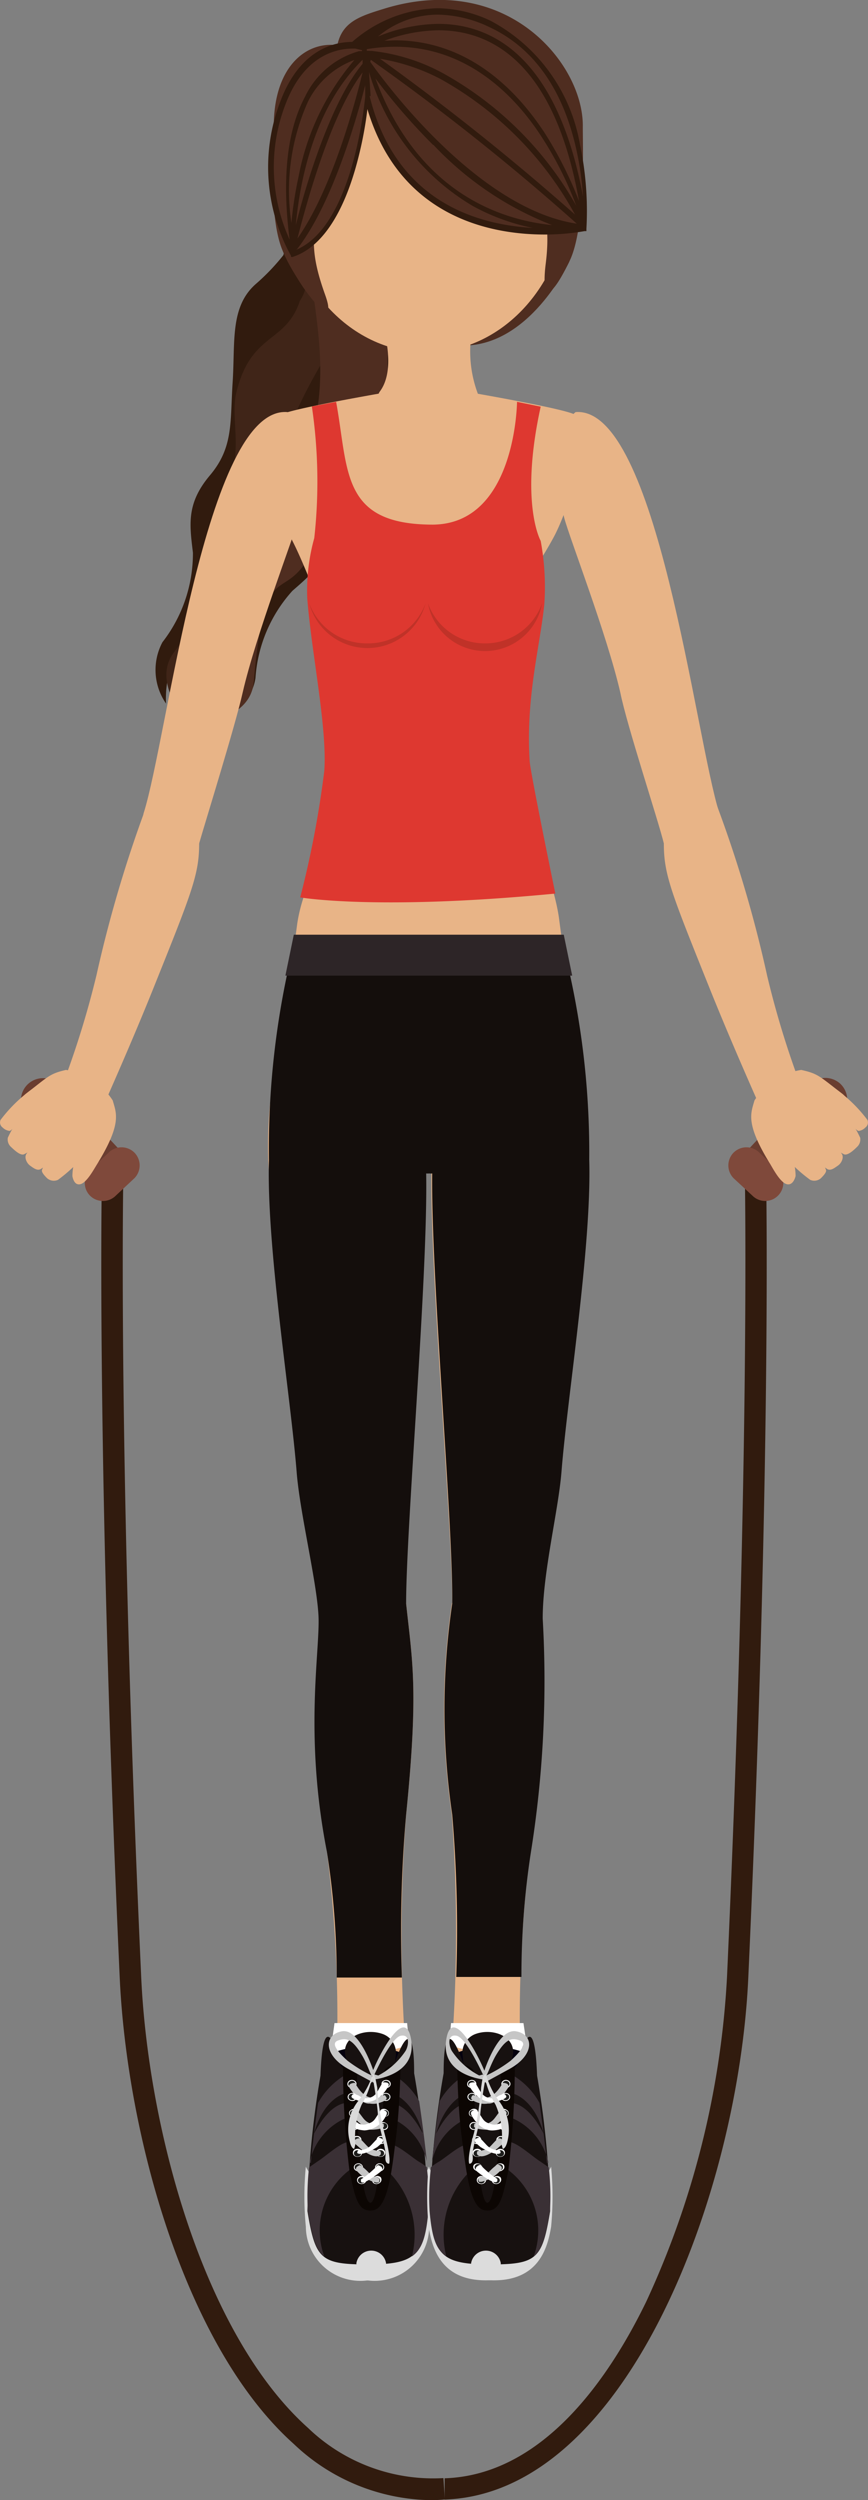 <svg id="Capa_1" data-name="Capa 1" xmlns="http://www.w3.org/2000/svg" viewBox="0 0 43.28 124.62"><rect x="0" y="0" width="43.28" height="124.62" fill="#808080" stroke="none"/><defs><style>.cls-1{fill:#311b0e;}.cls-2{fill:#402518;}.cls-3{fill:#4f2d20;}.cls-4{fill:#e8b487;}.cls-5{fill:#140e0c;}.cls-6{fill:#de3830;}.cls-17,.cls-7{fill:#fff;}.cls-10,.cls-11,.cls-12,.cls-14,.cls-15,.cls-16,.cls-18,.cls-7,.cls-9{fill-rule:evenodd;}.cls-11,.cls-8{fill:#dcdcdc;}.cls-9{fill:#04000e;}.cls-10,.cls-13{fill:#171110;}.cls-12{fill:#3a3035;}.cls-14{fill:#0c0603;}.cls-15{fill:#1d1d1b;}.cls-16{fill:#c6c6c6;}.cls-18{fill:#dadada;}.cls-19{fill:#2d2527;}.cls-20{opacity:0.33;}.cls-21{fill:#822417;}.cls-22{fill:#6a3d30;}.cls-23{fill:#7f493b;}</style></defs><path class="cls-1" d="M279.92,167.14l0-1.06c4.84-.16,8.14-4.87,10.05-8.8A44,44,0,0,0,294,141.09c1.16-25.61.89-39.84.89-40l1.06,0c0,.15.28,14.41-.89,40.06C294.57,151.84,289,166.84,279.92,167.14Z" transform="translate(-257.75 -42.55)"/><path class="cls-1" d="M276.09,51.63s-3,3.35-2.35,5.74,1.69,3.93.77,5.34-2.15,3-2.06,4.47.53,2-.89,3.13a5,5,0,0,0-1.81,4.18,5,5,0,0,1-1.44,4s1.94-.47,2.18-2.15A7.18,7.18,0,0,1,272.33,72c1.08-.94,1.89-1.62,1.95-3.44s1-2.64,2.26-4.21,2.6-2.7,2.4-4.41a10.43,10.43,0,0,1,.27-4c.41-1.45,2.13-3.78-1.59-4.63C275.61,50.81,277.46,51.51,276.09,51.63Z" transform="translate(-257.75 -42.55)"/><path class="cls-1" d="M274.26,50.93s-3,3.35-2.35,5.74,1.7,3.93.77,5.34-2.15,3-2.06,4.47.53,2-.89,3.13a5,5,0,0,0-1.81,4.18,5,5,0,0,1-1.44,4s1.95-.47,2.18-2.15a7.19,7.19,0,0,1,1.85-4.34c1.07-.94,1.88-1.61,1.94-3.44s1-2.64,2.26-4.21,2.6-2.69,2.4-4.41a10.65,10.65,0,0,1,.27-4c.41-1.45,2.14-3.78-1.59-4.63C273.78,50.11,275.63,50.81,274.26,50.93Z" transform="translate(-257.75 -42.55)"/><path class="cls-1" d="M278.55,53.45s-.37,3.48-2.46,4.82-3.89,1.8-4.14,3.46-.42,3.68-1.45,4.7-1.72,1.13-1.42,2.92a5.06,5.06,0,0,1-1.45,4.33,5,5,0,0,0-1.6,3.94,2.94,2.94,0,0,1-.18-3.06,7.22,7.22,0,0,0,1.52-4.46c-.17-1.42-.33-2.46.85-3.86s1-2.65,1.13-4.64-.14-3.75,1.15-4.89a10.65,10.65,0,0,0,2.5-3.18c.66-1.36.93-4.25,4.28-2.39C279.08,52.14,277.61,52.45,278.55,53.45Z" transform="translate(-257.75 -42.55)"/><path class="cls-2" d="M272.7,57.55c1.19-1.74-1.17-4.51,2.22-7.59,1.61-1.45,3.82-1.15,2.6,3.68-1.07,4.2-5.15,7.24-6.36,13.79-.37,2-.91,5.31-2,6.67a6.81,6.81,0,0,0-1.87,4.64s-2.07-2.07-.87-3.67c4.46-5.94.58-3.18,2.7-8.32.76-1.86.1-3.39.42-4.66C270.28,59.1,272,59.68,272.7,57.55Z" transform="translate(-257.75 -42.55)"/><path class="cls-3" d="M277.37,59.34c.28-2.1,2.84-2.82,2.37-7.37-.22-2.16-3.88-4.84-6.19-.43-2,3.84,3.09,10.94-2.73,16.56C269.33,69.53,269,72.28,269,74a6.81,6.81,0,0,1-1.7,4.71s2.92-.17,3.1-2.15c.64-7.41,1.68-2.77,3.54-8,.68-1.89,2.18-2.59,2.8-3.75C278.13,62.11,276.44,61.37,277.37,59.34Z" transform="translate(-257.75 -42.55)"/><path class="cls-3" d="M272,55.27s1.63,4.39,5.7,4.5l1.55.32-6.42-7.15Z" transform="translate(-257.75 -42.55)"/><path class="cls-3" d="M286.14,55.58s-2,4.36-5.48,4.19l-1.56.32,6.42-7.15Z" transform="translate(-257.75 -42.55)"/><path class="cls-4" d="M286.1,52c0,4.49-3.17,8.12-7.09,8.12s-7.09-3.63-7.09-8.12,3.18-8.12,7.09-8.12S286.1,47.49,286.1,52Z" transform="translate(-257.75 -42.55)"/><path class="cls-3" d="M274.72,47.24a3.73,3.73,0,0,1,3.82.59c3.88,3.08,7.06,2.8,6.42,7.87-.17,1.37,0,2.3,1.18-.12.83-1.67.66-5.86.67-6.77,0-3.12-3.8-7.68-9.86-5.84C275.17,43.52,274,43.84,274.72,47.24Z" transform="translate(-257.75 -42.55)"/><path class="cls-3" d="M276.13,46.65a12.83,12.83,0,0,0-2.3,5c-.48,2.47-.71,3.24.13,5.59.78,2.17-1.56-.63-2.19-2.38s-.37-5.11-.37-6c0-3.12,1.76-4.42,3.49-4S276.35,44.76,276.13,46.65Z" transform="translate(-257.75 -42.55)"/><path class="cls-3" d="M276.07,47.38s-.54,6.83-3.73,7.81a8.82,8.82,0,0,1-.49-7.56c1.34-3.47,4-2.76,4-2.76s2.22-3,6.29-1.12c5.3,2.46,4.77,10.17,4.77,10.17S278.13,55.75,276.07,47.38Z" transform="translate(-257.75 -42.55)"/><path class="cls-1" d="M286.66,49.71a8.64,8.64,0,0,0-4.44-6.12,6.32,6.32,0,0,0-2.64-.63,6.71,6.71,0,0,0-4.27,1.68c-.09,0,.26,0,0,0-.91,0-2.59.38-3.56,2.91a9.12,9.12,0,0,0,.51,7.75l0,.06h.07c1.34-.42,2.42-1.93,3.13-4.37a19.13,19.13,0,0,0,.61-3c1.62,5.42,6.2,6.25,8.83,6.25a11.44,11.44,0,0,0,2-.17l.09,0v-.12A16.08,16.08,0,0,0,286.66,49.71Zm-4.51-5.81c2.15,1,3.6,3,4.29,5.9a15.21,15.21,0,0,1,.38,2.54c-1.32-7.06-4.61-8.6-7.22-8.6a8.11,8.11,0,0,0-3,.63,4.65,4.65,0,0,1,3-1.09A6.16,6.16,0,0,1,282.15,43.9Zm-9.65,9.87c.18-2,.85-5.82,3.33-8.24v.2C274.25,47.62,273,51.74,272.5,53.77Zm3.33-7.61c-.37,1.51-1.52,5.82-3.25,8.28C273,52.8,274.22,48.27,275.83,46.16Zm-2.73,1.47a4.17,4.17,0,0,1,2.32-2.09,12.49,12.49,0,0,0-2.78,5.8,18.81,18.81,0,0,0-.36,2.32A10.82,10.82,0,0,1,273.1,47.63Zm3-2.17,0,0,0,0Zm-.06-.38V45a8.69,8.69,0,0,1,1.42-.12c3.61,0,6,2.47,7.32,4.53a17.46,17.46,0,0,1,1.7,3.39,17.17,17.17,0,0,0-6.66-6.61,9.54,9.54,0,0,0-3.52-1.1l.05,0Zm.88-.5a7.89,7.89,0,0,1,2.7-.52c2.55,0,5.76,1.52,7,8.51a19.11,19.11,0,0,0-1.69-3.36c-1.38-2.12-3.8-4.65-7.5-4.65Zm9.54,8.7a122.59,122.59,0,0,0-9.76-7.8,10,10,0,0,1,3,1A17.11,17.11,0,0,1,286.44,53.28Zm-10.22-7.75a116.73,116.73,0,0,1,10.27,8.17c-5.05-.76-9.78-7.33-10.3-8.07Zm3.12,4.24a16.16,16.16,0,0,0,5.92,4c-2.49-.25-6.68-1.56-8.81-7.31A30.67,30.67,0,0,0,279.34,49.77ZM272,47.71c.92-2.39,2.5-2.74,3.36-2.74h.1l.34.08v.05h-.24l.09,0a4.27,4.27,0,0,0-2.69,2.27c-.9,1.69-1.16,4.08-.77,7.12A8.69,8.69,0,0,1,272,47.71Zm.57,7.25c1.71-2.21,2.89-6.23,3.39-8.16l0,.57C275.92,47.72,275.34,53.82,272.52,55Zm3.66-7.62-.08-1.2a11.48,11.48,0,0,0,5.16,6.67,10.53,10.53,0,0,0,3,1.1C281.53,53.75,277.48,52.6,276.18,47.34Z" transform="translate(-257.75 -42.55)"/><path class="cls-4" d="M276.7,58.37s.92,2.42,0,3.68,5.23.8,4.89.16a6,6,0,0,1-.15-3.84S278.87,58.45,276.7,58.37Z" transform="translate(-257.75 -42.55)"/><path class="cls-4" d="M274.39,122.24a4.11,4.11,0,0,0-.47,1c-.71,2-.49,7.71.13,11.58a65.9,65.9,0,0,1,.51,9.59l3.4.17A79.43,79.43,0,0,1,278,133c.63-6.23.31-7.61,0-10.52C277.53,121.47,274.8,121.5,274.39,122.24Z" transform="translate(-257.75 -42.55)"/><path class="cls-4" d="M274,123c.12,1.25,3.75,1.49,3.94-.57,0-4.2,1.27-18.31,1-22.54,0,0-6.71-6.66-7.63-1.16-.63,3.69.9,12.83,1.24,17.12A44.63,44.63,0,0,0,274,123Z" transform="translate(-257.75 -42.55)"/><path class="cls-4" d="M274.71,143.62a26,26,0,0,1-1.18,5.63c-.6,1.75.18,2.51,3.84,2.09.55-.06,1.89-.39,1.41-2.29a14.51,14.51,0,0,1-.56-3.65,7.64,7.64,0,0,0-.85-2.14Z" transform="translate(-257.75 -42.55)"/><path class="cls-4" d="M283.85,122.24a4.11,4.11,0,0,1,.47,1c.7,2,.49,7.71-.14,11.58a66.83,66.83,0,0,0-.5,9.59l-3.4.17a80.13,80.13,0,0,0,0-11.58,36,36,0,0,1,0-10.52C280.71,121.47,283.44,121.5,283.85,122.24Z" transform="translate(-257.75 -42.55)"/><path class="cls-4" d="M284.23,123c-.11,1.25-3.74,1.49-3.93-.57,0-4.2-1.28-18.31-1-22.54,0,0,6.7-6.66,7.63-1.16.62,3.69-.9,12.83-1.24,17.12A43.53,43.53,0,0,1,284.23,123Z" transform="translate(-257.75 -42.55)"/><path class="cls-4" d="M283.57,143.62a23.61,23.61,0,0,0,1.1,5.72c.6,1.75-.1,2.42-3.76,2-.55-.06-1.89-.39-1.41-2.29a14.51,14.51,0,0,0,.56-3.65,7.64,7.64,0,0,1,.85-2.14Z" transform="translate(-257.75 -42.55)"/><path class="cls-4" d="M281.9,77.07c-.2-2.42,2.57-6,3.54-7.9a10.5,10.5,0,0,0,1-5.94c-.59-.37-7.35-1.48-7.35-1.48s-6.76,1.11-7.36,1.48a10.09,10.09,0,0,0,.59,6.26c.95,1.82,3.59,8.78,3.4,11.18-.15,1.87-2.76,5-3.16,8-.83,6.4-1.85,8.81-1.28,13.69.19,1.6,6.73-3.34,7.39-1.38a.93.93,0,0,0,.42,0,.93.93,0,0,0,.42,0c.66-2,7.2,3,7.39,1.38.58-5-.44-7.61-1.28-14.06C285.18,85.17,282,78.76,281.9,77.07Z" transform="translate(-257.75 -42.55)"/><path class="cls-5" d="M286.14,91H272.09a41.93,41.93,0,0,0-.93,9.38c-.13,4.28,1.08,11.76,1.38,15.52.15,2,1,5.45,1.09,7.18s-.73,5.91.42,11.77a40.14,40.14,0,0,1,.49,6.27h3.25A66.05,66.05,0,0,1,278,133c.63-6.23.31-7.61,0-10.52v0h0c0-3.89,1.09-16.28,1-21.44a.66.66,0,0,0,.15,0,.57.57,0,0,0,.15,0c-.06,5.16,1.05,17.55,1,21.44h0v0a36,36,0,0,0,0,10.52,68.22,68.22,0,0,1,.2,8.09h3.25a40.21,40.21,0,0,1,.48-6.27,54.08,54.08,0,0,0,.58-11.59c0-2.32.79-5.4.94-7.36.3-3.76,1.51-11.24,1.38-15.52A41.29,41.29,0,0,0,286.14,91Z" transform="translate(-257.75 -42.55)"/><path class="cls-6" d="M273.3,62.81a25.6,25.6,0,0,1,.12,6.56,9.77,9.77,0,0,0-.35,3c.21,2.71,1,6.44.85,8.6a49.39,49.39,0,0,1-1.2,6.31s3.79.67,12.72-.19c0,0-1.24-6-1.28-6.6-.2-3.18.51-5.68.73-7.81a12.65,12.65,0,0,0-.18-3.17s-1.06-1.87,0-6.69l-1.18-.24s-.05,6.08-4.19,6.12c-4.6,0-4.2-2.67-4.83-6.12Z" transform="translate(-257.75 -42.55)"/><path class="cls-7" d="M274.29,144.39l.14-1h3.62l.1,1.1S274.56,145.65,274.29,144.39Z" transform="translate(-257.75 -42.55)"/><path class="cls-8" d="M273,150.54a15.44,15.44,0,0,0,0,3,2.72,2.72,0,0,0,3.18,2.66l0-.86S273,150.69,273,150.54Z" transform="translate(-257.75 -42.55)"/><path class="cls-8" d="M279.15,150.54a16,16,0,0,1,0,3,2.72,2.72,0,0,1-3.18,2.66l-.05-.86S279.17,150.69,279.15,150.54Z" transform="translate(-257.75 -42.55)"/><path class="cls-9" d="M274.18,144.93a4.89,4.89,0,0,1,3.73,0,8.9,8.9,0,0,1-.58,2.16,5.47,5.47,0,0,1-2.18.65C275.09,147.69,274.18,144.93,274.18,144.93Z" transform="translate(-257.75 -42.55)"/><path class="cls-10" d="M278.4,145.89c0-3.4-.89-.73-1-.43-.13.52-2.54.52-2.67,0-.07-.3-.86-3.28-1,.55a44.76,44.76,0,0,0-.65,6.75c.39,2.39.65,2.66,3,2.66s2.8-.43,3-2.66A46.34,46.34,0,0,0,278.4,145.89Z" transform="translate(-257.75 -42.55)"/><path class="cls-11" d="M277,155.36c0,.35-.33.36-.74.36s-.74,0-.74-.36a.75.75,0,0,1,1.48,0Z" transform="translate(-257.75 -42.55)"/><path class="cls-12" d="M279.11,152.76a12.6,12.6,0,0,0-.08-2.19,3,3,0,0,0-.41-.28c-.74-.48-2.09-1.85-1.58.43a4.44,4.44,0,0,1,1.25,4.3C278.81,154.66,279,154,279.11,152.76Z" transform="translate(-257.75 -42.55)"/><path class="cls-12" d="M273.19,150.34a3.12,3.12,0,0,1,1.74-2.19l0-.77c-.65.13-1.17.85-1.53,1.53.48-1.75,1.51-2,1.51-2l0-.9a3.74,3.74,0,0,0-1.3,1.36c-.12.84-.26,1.94-.36,3Z" transform="translate(-257.75 -42.55)"/><path class="cls-12" d="M277.33,146.91s1,.25,1.51,2c-.36-.68-.88-1.4-1.53-1.53l0,.77a3.07,3.07,0,0,1,1.72,2.13c-.1-1-.25-2.13-.38-3a3.59,3.59,0,0,0-1.27-1.3Z" transform="translate(-257.75 -42.55)"/><path class="cls-12" d="M275.17,150.72c.77-2.57-.84-.91-1.59-.43l-.42.29a13.11,13.11,0,0,0-.06,2.18c.2,1.24.37,1.91.82,2.26A3.79,3.79,0,0,1,275.17,150.72Z" transform="translate(-257.75 -42.55)"/><path class="cls-13" d="M275,145.14s.31,6.15.78,6.85.85-.09,1.15-2.35.55-4.6.55-4.6a1,1,0,0,0-.66-1.11C275.91,143.61,274.68,144.09,275,145.14Z" transform="translate(-257.75 -42.55)"/><path class="cls-14" d="M275.58,145.74s-.1-.38-.73-.27a43.66,43.66,0,0,0,.32,5.25c.29,1.43.44,2.12,1.19,2s.94-2.08,1.14-3.67.22-3.5.22-3.5a.65.65,0,0,0-.81.2s-.12,6.44-.67,6.59S275.46,147.2,275.58,145.74Z" transform="translate(-257.75 -42.55)"/><path class="cls-7" d="M276.88,146.6a.25.25,0,0,0,.32-.07.19.19,0,0,0-.08-.28.26.26,0,0,0-.32.07A.2.2,0,0,0,276.88,146.6Z" transform="translate(-257.75 -42.55)"/><path class="cls-15" d="M276.91,146.57a.21.21,0,0,0,.25-.06.15.15,0,0,0-.07-.22.19.19,0,0,0-.25.06A.16.16,0,0,0,276.91,146.57Z" transform="translate(-257.75 -42.55)"/><path class="cls-7" d="M276.78,148a.26.26,0,0,0,.32,0,.19.19,0,0,0-.05-.28.25.25,0,0,0-.32,0A.2.2,0,0,0,276.78,148Z" transform="translate(-257.75 -42.55)"/><path class="cls-15" d="M276.81,148a.19.19,0,0,0,.25,0,.15.15,0,0,0,0-.23.2.2,0,0,0-.25,0A.14.14,0,0,0,276.81,148Z" transform="translate(-257.75 -42.55)"/><path class="cls-7" d="M276.59,149.36a.26.26,0,0,0,.33,0,.2.2,0,0,0,0-.29.27.27,0,0,0-.33,0A.2.2,0,0,0,276.59,149.36Z" transform="translate(-257.75 -42.55)"/><path class="cls-15" d="M276.63,149.33a.18.18,0,0,0,.25,0,.14.14,0,0,0,0-.22.21.21,0,0,0-.26,0A.15.15,0,0,0,276.63,149.33Z" transform="translate(-257.75 -42.55)"/><path class="cls-7" d="M276.52,150.72a.24.24,0,0,0,.32,0,.18.18,0,0,0,0-.28.24.24,0,0,0-.32,0A.18.18,0,0,0,276.52,150.72Z" transform="translate(-257.75 -42.55)"/><path class="cls-15" d="M276.56,150.69a.19.19,0,0,0,.25,0,.15.15,0,0,0,0-.23.2.2,0,0,0-.25,0A.14.14,0,0,0,276.56,150.69Z" transform="translate(-257.75 -42.55)"/><path class="cls-7" d="M276.88,147.25a.25.25,0,0,0,.31-.08.19.19,0,0,0-.08-.27.25.25,0,0,0-.32.07A.19.19,0,0,0,276.88,147.25Z" transform="translate(-257.75 -42.55)"/><path class="cls-15" d="M276.9,147.21a.19.19,0,0,0,.25-.06.15.15,0,0,0-.07-.22.2.2,0,0,0-.25.06A.15.15,0,0,0,276.9,147.21Z" transform="translate(-257.75 -42.55)"/><path class="cls-7" d="M276.73,148.66a.24.24,0,0,0,.32,0,.18.18,0,0,0-.05-.28.25.25,0,0,0-.32,0A.19.19,0,0,0,276.73,148.66Z" transform="translate(-257.75 -42.55)"/><path class="cls-15" d="M276.76,148.63a.19.19,0,0,0,.25,0,.14.14,0,0,0,0-.22.21.21,0,0,0-.26,0A.16.16,0,0,0,276.76,148.63Z" transform="translate(-257.75 -42.55)"/><path class="cls-7" d="M276.56,150a.26.26,0,0,0,.33,0,.19.19,0,0,0,0-.29.26.26,0,0,0-.32,0A.19.19,0,0,0,276.56,150Z" transform="translate(-257.75 -42.55)"/><path class="cls-15" d="M276.6,150a.2.2,0,0,0,.25,0,.15.15,0,0,0,0-.23.21.21,0,0,0-.26,0A.15.15,0,0,0,276.6,150Z" transform="translate(-257.75 -42.55)"/><path class="cls-7" d="M276.36,151.36a.26.26,0,0,0,.32,0,.2.2,0,0,0,.05-.29.25.25,0,0,0-.32,0A.18.18,0,0,0,276.36,151.36Z" transform="translate(-257.75 -42.55)"/><path class="cls-15" d="M276.4,151.34a.19.19,0,0,0,.25,0,.14.14,0,0,0,0-.22.2.2,0,0,0-.26,0A.16.16,0,0,0,276.4,151.34Z" transform="translate(-257.75 -42.55)"/><path class="cls-7" d="M275.41,146.6a.25.25,0,0,1-.31-.07.2.2,0,0,1,.08-.28.26.26,0,0,1,.32.07A.2.2,0,0,1,275.41,146.6Z" transform="translate(-257.75 -42.55)"/><path class="cls-15" d="M275.39,146.57a.21.21,0,0,1-.25-.06.15.15,0,0,1,.07-.22.19.19,0,0,1,.25.06A.15.15,0,0,1,275.39,146.57Z" transform="translate(-257.75 -42.55)"/><path class="cls-16" d="M277,147.07c-.05-.09-.05-.13-.36,0-.63.22-1-.36-1.19-.7,0,0-.39,0-.27.25,0,0,.52.83,1,.78h0a1.12,1.12,0,0,0,.36,0C277.06,147.27,277.06,147.14,277,147.07Z" transform="translate(-257.75 -42.55)"/><path class="cls-7" d="M275.52,148a.26.26,0,0,1-.32,0,.18.18,0,0,1,.05-.28.24.24,0,0,1,.32,0A.19.19,0,0,1,275.52,148Z" transform="translate(-257.75 -42.55)"/><path class="cls-15" d="M275.49,148a.19.19,0,0,1-.25,0,.16.16,0,0,1,0-.23.2.2,0,0,1,.25,0A.14.14,0,0,1,275.49,148Z" transform="translate(-257.75 -42.55)"/><path class="cls-16" d="M276.89,148.5c0-.09,0-.16-.36-.06a.58.58,0,0,1-.18,0c-.46-.13-.45-.31-.82-.73,0,0-.38,0-.23.28a3,3,0,0,0,.48.46c0,.14.17.28.6.25S276.92,148.58,276.89,148.5Z" transform="translate(-257.75 -42.55)"/><path class="cls-7" d="M275.71,149.36a.26.26,0,0,1-.33,0,.2.2,0,0,1,0-.29.27.27,0,0,1,.33,0A.2.2,0,0,1,275.71,149.36Z" transform="translate(-257.75 -42.55)"/><path class="cls-15" d="M275.67,149.33a.18.18,0,0,1-.25,0,.14.14,0,0,1,0-.22.2.2,0,0,1,.25,0A.15.15,0,0,1,275.67,149.33Z" transform="translate(-257.75 -42.55)"/><path class="cls-16" d="M276.74,149.87c0-.05,0-.1-.08-.11l-.06,0c-.52-.08-.49-.23-.92-.63,0,0-.38,0-.19.31l.22.19C276.47,150.25,276.77,150,276.74,149.87Z" transform="translate(-257.75 -42.55)"/><path class="cls-7" d="M275.79,150.72a.26.26,0,0,1-.33,0,.18.18,0,0,1,0-.28.24.24,0,0,1,.32,0A.19.19,0,0,1,275.79,150.72Z" transform="translate(-257.75 -42.55)"/><path class="cls-15" d="M275.75,150.69a.2.2,0,0,1-.26,0,.15.15,0,0,1,0-.23.2.2,0,0,1,.25,0A.14.14,0,0,1,275.75,150.69Z" transform="translate(-257.75 -42.55)"/><path class="cls-16" d="M276.57,151.09c-.43-.11-.37-.27-.86-.62,0,0-.37.1-.13.33a1.9,1.9,0,0,0,.93.54l.12,0S276.75,151.14,276.57,151.09Z" transform="translate(-257.75 -42.55)"/><path class="cls-7" d="M275.43,147.25a.26.26,0,0,1-.32-.08.19.19,0,0,1,.09-.27.23.23,0,0,1,.31.07A.2.2,0,0,1,275.43,147.25Z" transform="translate(-257.75 -42.55)"/><path class="cls-15" d="M275.4,147.21a.19.19,0,0,1-.25-.06.16.16,0,0,1,.07-.22.2.2,0,0,1,.25.06A.15.15,0,0,1,275.4,147.21Z" transform="translate(-257.75 -42.55)"/><path class="cls-7" d="M276.84,146.35c-.23.34-.27.52-.45.66a.62.62,0,0,1-.74,0c-.31-.14-.31-.07-.36,0s0,.16.48.29c.87.2,1.34-.76,1.34-.76C277.23,146.3,276.84,146.35,276.84,146.35Z" transform="translate(-257.75 -42.55)"/><path class="cls-7" d="M275.57,148.66a.25.25,0,0,1-.32,0,.18.18,0,0,1,.05-.28.25.25,0,0,1,.32,0A.19.19,0,0,1,275.57,148.66Z" transform="translate(-257.75 -42.55)"/><path class="cls-15" d="M275.54,148.63a.19.19,0,0,1-.25,0,.14.14,0,0,1,0-.22.2.2,0,0,1,.25,0A.16.16,0,0,1,275.54,148.63Z" transform="translate(-257.75 -42.55)"/><path class="cls-17" d="M277,148c.16-.28-.23-.28-.23-.28-.37.43-.27.59-.79.72a.42.42,0,0,1-.21,0c-.33-.1-.32,0-.36.06s0,.2.51.24A1.27,1.27,0,0,0,277,148Z" transform="translate(-257.75 -42.55)"/><path class="cls-17" d="M276.68,148.38v0A0,0,0,0,0,276.68,148.38Z" transform="translate(-257.75 -42.55)"/><path class="cls-7" d="M275.74,150a.26.26,0,0,1-.33,0,.2.2,0,0,1,0-.29.27.27,0,0,1,.33,0A.2.2,0,0,1,275.74,150Z" transform="translate(-257.75 -42.55)"/><path class="cls-15" d="M275.7,150a.2.2,0,0,1-.25,0,.15.15,0,0,1,0-.23.21.21,0,0,1,.26,0A.15.15,0,0,1,275.7,150Z" transform="translate(-257.75 -42.55)"/><path class="cls-7" d="M276.62,149.1c-.43.4-.4.55-.91.63l-.07,0c-.06,0-.06.06-.08.11s.2.22,1-.27l.22-.19C277,149.14,276.62,149.1,276.62,149.1Z" transform="translate(-257.75 -42.55)"/><path class="cls-7" d="M275.94,151.36a.26.26,0,0,1-.32,0,.19.19,0,0,1,0-.29.24.24,0,0,1,.32,0A.18.18,0,0,1,275.94,151.36Z" transform="translate(-257.75 -42.55)"/><path class="cls-15" d="M275.9,151.34a.19.19,0,0,1-.25,0,.14.14,0,0,1,0-.22.2.2,0,0,1,.26,0A.15.15,0,0,1,275.9,151.34Z" transform="translate(-257.75 -42.55)"/><path class="cls-7" d="M276.59,150.47a4.63,4.63,0,0,1-.84.71.15.15,0,0,0,0,.07c0,.08,0,.29.95-.43l0,0C277,150.57,276.59,150.47,276.59,150.47Z" transform="translate(-257.75 -42.55)"/><path class="cls-16" d="M276.25,146.22s2.3-.15,2-2-1.74,1-2,1.8l.14,0s.85-1.91,1.35-2,.37.57.21.79a3.72,3.72,0,0,1-1.33,1.19c-.05,0-.23-.07-.28-.05S276.32,146.2,276.25,146.22Z" transform="translate(-257.75 -42.55)"/><path class="cls-16" d="M276.38,145.8s-.68-2.16-1.58-2-.95,1.19.34,1.89l1.29.7v-.32a6.76,6.76,0,0,1-1.36-.81c-.43-.39-.86-.86-.47-1s.69-.13,1.21.75c.25.42.39.89.5,1.06s.18.07.18.07Z" transform="translate(-257.75 -42.55)"/><path class="cls-18" d="M276.23,146.4a4.28,4.28,0,0,1-.45,1.06,4,4,0,0,0-.31,1.95c0,.05-.06.25-.06.25s-.14,0-.22-.37a2.28,2.28,0,0,1,.41-2,4.1,4.1,0,0,0,.71-1.27S276.58,145.94,276.23,146.4Z" transform="translate(-257.75 -42.55)"/><path class="cls-18" d="M276.3,145.91s.24,1.27.29,2,.42,1.72.38,2.12.18.37.18.37.13-.19-.23-1.52a12,12,0,0,1-.36-2.28C276.46,146.13,276.47,146,276.3,145.91Z" transform="translate(-257.75 -42.55)"/><path class="cls-7" d="M284,144.39l-.15-1h-3.61l-.1,1.1S283.71,145.65,284,144.39Z" transform="translate(-257.75 -42.55)"/><path class="cls-8" d="M285.23,150.54a16,16,0,0,1,0,3c-.17,1-.59,2.84-3.19,2.66l0-.86S285.24,150.69,285.23,150.54Z" transform="translate(-257.75 -42.55)"/><path class="cls-8" d="M279.12,150.54a16,16,0,0,0,0,3c.17,1,.58,2.84,3.19,2.66l0-.86S279.11,150.69,279.12,150.54Z" transform="translate(-257.75 -42.55)"/><path class="cls-9" d="M284.09,144.93a4.86,4.86,0,0,0-3.72,0,8.79,8.79,0,0,0,.57,2.16,5.47,5.47,0,0,0,2.19.65C283.18,147.69,284.09,144.93,284.09,144.93Z" transform="translate(-257.75 -42.55)"/><path class="cls-10" d="M279.87,145.89c0-3.4.9-.73,1-.43.12.52,2.54.52,2.66,0,.07-.3.86-3.28,1,.55a44.76,44.76,0,0,1,.65,6.75c-.39,2.39-.65,2.66-3,2.66s-2.8-.43-3-2.66A45.29,45.29,0,0,1,279.87,145.89Z" transform="translate(-257.75 -42.55)"/><path class="cls-11" d="M281.24,155.36c0,.35.33.36.74.36s.74,0,.74-.36a.75.75,0,0,0-1.48,0Z" transform="translate(-257.75 -42.55)"/><path class="cls-12" d="M279.17,152.76a12.41,12.41,0,0,1,.07-2.19,3,3,0,0,1,.41-.28c.75-.48,2.09-1.85,1.59.43A4.44,4.44,0,0,0,280,155C279.46,154.66,279.28,154,279.17,152.76Z" transform="translate(-257.75 -42.55)"/><path class="cls-12" d="M285.09,150.34a3.12,3.12,0,0,0-1.75-2.19l0-.77c.65.13,1.17.85,1.52,1.53-.47-1.75-1.51-2-1.51-2l0-.9a3.66,3.66,0,0,1,1.3,1.36c.12.84.27,1.94.37,3Z" transform="translate(-257.75 -42.55)"/><path class="cls-12" d="M281,146.91s-1,.25-1.51,2c.35-.68.87-1.4,1.52-1.53l0,.77a3.09,3.09,0,0,0-1.72,2.13c.11-1,.26-2.13.38-3a3.59,3.59,0,0,1,1.27-1.3Z" transform="translate(-257.75 -42.55)"/><path class="cls-12" d="M283.1,150.72c-.77-2.57.84-.91,1.59-.43l.42.29a12.1,12.1,0,0,1,.06,2.18c-.2,1.24-.37,1.91-.81,2.26A3.78,3.78,0,0,0,283.1,150.72Z" transform="translate(-257.75 -42.55)"/><path class="cls-13" d="M283.29,145.14s-.31,6.15-.77,6.85-.86-.09-1.15-2.35-.55-4.6-.55-4.6a1,1,0,0,1,.65-1.11C282.36,143.61,283.59,144.09,283.29,145.14Z" transform="translate(-257.75 -42.55)"/><path class="cls-14" d="M282.69,145.74s.11-.38.73-.27a43.66,43.66,0,0,1-.32,5.25c-.29,1.43-.44,2.12-1.19,2s-.93-2.08-1.14-3.67-.22-3.5-.22-3.5a.65.65,0,0,1,.81.2s.13,6.44.67,6.59S282.81,147.2,282.69,145.74Z" transform="translate(-257.75 -42.55)"/><path class="cls-7" d="M281.39,146.6a.26.26,0,0,1-.32-.07.2.2,0,0,1,.09-.28.24.24,0,0,1,.31.07A.19.19,0,0,1,281.39,146.6Z" transform="translate(-257.75 -42.55)"/><path class="cls-15" d="M281.36,146.57a.2.2,0,0,1-.24-.06.14.14,0,0,1,.06-.22.19.19,0,0,1,.25.06A.15.15,0,0,1,281.36,146.57Z" transform="translate(-257.75 -42.55)"/><path class="cls-7" d="M281.49,148a.26.26,0,0,1-.32,0,.19.19,0,0,1,.05-.28.24.24,0,0,1,.32,0A.19.19,0,0,1,281.49,148Z" transform="translate(-257.75 -42.55)"/><path class="cls-15" d="M281.47,148a.2.2,0,0,1-.26,0,.16.16,0,0,1,0-.23.2.2,0,0,1,.25,0A.14.14,0,0,1,281.47,148Z" transform="translate(-257.75 -42.55)"/><path class="cls-7" d="M281.68,149.36a.24.24,0,0,1-.32,0,.18.18,0,0,1,0-.29.26.26,0,0,1,.32,0A.19.19,0,0,1,281.68,149.36Z" transform="translate(-257.75 -42.55)"/><path class="cls-15" d="M281.65,149.33a.2.2,0,0,1-.26,0,.14.14,0,0,1,0-.22.21.21,0,0,1,.26,0A.16.16,0,0,1,281.65,149.33Z" transform="translate(-257.75 -42.55)"/><path class="cls-7" d="M281.76,150.72a.25.25,0,0,1-.32,0,.18.18,0,0,1-.05-.28.25.25,0,0,1,.32,0A.19.19,0,0,1,281.76,150.72Z" transform="translate(-257.75 -42.55)"/><path class="cls-15" d="M281.72,150.69a.19.19,0,0,1-.25,0,.15.15,0,0,1,0-.23.2.2,0,0,1,.25,0A.14.14,0,0,1,281.72,150.69Z" transform="translate(-257.75 -42.55)"/><path class="cls-7" d="M281.4,147.25a.25.25,0,0,1-.31-.08.18.18,0,0,1,.08-.27.23.23,0,0,1,.31.07A.2.2,0,0,1,281.4,147.25Z" transform="translate(-257.75 -42.55)"/><path class="cls-15" d="M281.38,147.21a.19.19,0,0,1-.25-.06.15.15,0,0,1,.06-.22.2.2,0,0,1,.25.06A.15.15,0,0,1,281.38,147.21Z" transform="translate(-257.75 -42.55)"/><path class="cls-7" d="M281.54,148.66a.25.25,0,0,1-.32,0,.19.19,0,0,1,0-.28.24.24,0,0,1,.32,0A.18.18,0,0,1,281.54,148.66Z" transform="translate(-257.75 -42.55)"/><path class="cls-15" d="M281.51,148.63a.19.19,0,0,1-.25,0,.14.14,0,0,1,0-.22.2.2,0,0,1,.25,0A.16.16,0,0,1,281.51,148.63Z" transform="translate(-257.75 -42.55)"/><path class="cls-7" d="M281.71,150a.26.26,0,0,1-.33,0,.2.2,0,0,1,0-.29.27.27,0,0,1,.33,0A.2.2,0,0,1,281.71,150Z" transform="translate(-257.75 -42.55)"/><path class="cls-15" d="M281.68,150a.21.21,0,0,1-.26,0,.15.15,0,0,1,0-.23.2.2,0,0,1,.25,0A.15.15,0,0,1,281.68,150Z" transform="translate(-257.75 -42.55)"/><path class="cls-7" d="M281.91,151.36a.26.26,0,0,1-.32,0,.19.19,0,0,1,0-.29.24.24,0,0,1,.32,0A.18.18,0,0,1,281.91,151.36Z" transform="translate(-257.75 -42.55)"/><path class="cls-15" d="M281.88,151.34a.2.2,0,0,1-.26,0,.15.15,0,0,1,0-.22.2.2,0,0,1,.26,0A.16.16,0,0,1,281.88,151.34Z" transform="translate(-257.75 -42.55)"/><path class="cls-7" d="M282.86,146.6a.24.24,0,0,0,.31-.07.19.19,0,0,0-.08-.28.24.24,0,0,0-.31.07A.19.19,0,0,0,282.86,146.6Z" transform="translate(-257.75 -42.55)"/><path class="cls-15" d="M282.88,146.57a.21.21,0,0,0,.25-.06.15.15,0,0,0-.06-.22.19.19,0,0,0-.25.06A.16.16,0,0,0,282.88,146.57Z" transform="translate(-257.75 -42.55)"/><path class="cls-16" d="M281.26,147.07c.05-.09.05-.13.36,0,.63.22,1-.36,1.2-.7,0,0,.38,0,.26.25,0,0-.51.83-1,.78h0a1.06,1.06,0,0,1-.35,0C281.22,147.27,281.22,147.14,281.26,147.07Z" transform="translate(-257.75 -42.55)"/><path class="cls-7" d="M282.75,148a.26.26,0,0,0,.32,0,.18.18,0,0,0-.05-.28.25.25,0,0,0-.32,0A.2.2,0,0,0,282.75,148Z" transform="translate(-257.75 -42.55)"/><path class="cls-15" d="M282.78,148a.19.19,0,0,0,.25,0,.15.15,0,0,0,0-.23.21.21,0,0,0-.26,0A.14.14,0,0,0,282.78,148Z" transform="translate(-257.75 -42.55)"/><path class="cls-16" d="M281.39,148.5c0-.09,0-.16.35-.06a.58.58,0,0,0,.18,0c.47-.13.46-.31.82-.73,0,0,.39,0,.23.28a3.2,3.2,0,0,1-.47.46c0,.14-.18.28-.61.25S281.35,148.58,281.39,148.5Z" transform="translate(-257.75 -42.55)"/><path class="cls-7" d="M282.57,149.36a.24.24,0,0,0,.32,0,.19.19,0,0,0,0-.29.26.26,0,0,0-.32,0A.18.18,0,0,0,282.57,149.36Z" transform="translate(-257.75 -42.55)"/><path class="cls-15" d="M282.6,149.33a.2.2,0,0,0,.26,0,.15.15,0,0,0,0-.22.21.21,0,0,0-.26,0A.15.15,0,0,0,282.6,149.33Z" transform="translate(-257.75 -42.55)"/><path class="cls-16" d="M281.53,149.87c0-.05,0-.1.08-.11l.07,0c.51-.08.48-.23.91-.63,0,0,.38,0,.19.31l-.22.19C281.8,150.25,281.51,150,281.53,149.87Z" transform="translate(-257.75 -42.55)"/><path class="cls-7" d="M282.49,150.72a.25.25,0,0,0,.32,0,.19.19,0,0,0,.05-.28.26.26,0,0,0-.33,0A.18.18,0,0,0,282.49,150.72Z" transform="translate(-257.75 -42.55)"/><path class="cls-15" d="M282.53,150.69a.19.19,0,0,0,.25,0,.16.16,0,0,0,0-.23.21.21,0,0,0-.26,0A.14.14,0,0,0,282.53,150.69Z" transform="translate(-257.75 -42.55)"/><path class="cls-16" d="M281.64,151.3l.12,0a1.9,1.9,0,0,0,.93-.54c.24-.23-.13-.33-.13-.33-.49.35-.43.51-.86.62C281.52,151.14,281.64,151.3,281.64,151.3Z" transform="translate(-257.75 -42.55)"/><path class="cls-7" d="M282.85,147.25a.25.25,0,0,0,.31-.08.19.19,0,0,0-.08-.27.25.25,0,0,0-.32.07A.2.2,0,0,0,282.85,147.25Z" transform="translate(-257.75 -42.55)"/><path class="cls-15" d="M282.87,147.21a.19.19,0,0,0,.25-.06.15.15,0,0,0-.07-.22.19.19,0,0,0-.24.06A.14.14,0,0,0,282.87,147.21Z" transform="translate(-257.75 -42.55)"/><path class="cls-7" d="M281.43,146.35c.23.34.27.52.46.66a.6.6,0,0,0,.73,0c.31-.14.31-.07.36,0s0,.16-.47.29c-.87.2-1.35-.76-1.35-.76C281.05,146.3,281.43,146.35,281.43,146.35Z" transform="translate(-257.75 -42.55)"/><path class="cls-7" d="M282.7,148.66a.24.24,0,0,0,.32,0,.18.18,0,0,0,0-.28.25.25,0,0,0-.32,0A.19.19,0,0,0,282.7,148.66Z" transform="translate(-257.75 -42.55)"/><path class="cls-15" d="M282.73,148.63a.19.19,0,0,0,.25,0,.14.14,0,0,0,0-.22.21.21,0,0,0-.26,0A.16.16,0,0,0,282.73,148.63Z" transform="translate(-257.75 -42.55)"/><path class="cls-17" d="M281.27,148c-.15-.28.23-.28.23-.28.38.43.27.59.79.72a.42.42,0,0,0,.21,0c.33-.1.32,0,.36.06s0,.2-.51.24C281.66,148.79,281.27,148,281.27,148Z" transform="translate(-257.75 -42.55)"/><path class="cls-17" d="M281.59,148.38v0A0,0,0,0,1,281.59,148.38Z" transform="translate(-257.75 -42.55)"/><path class="cls-7" d="M282.54,150a.24.24,0,0,0,.32,0,.19.19,0,0,0,0-.29.26.26,0,0,0-.32,0A.18.18,0,0,0,282.54,150Z" transform="translate(-257.75 -42.55)"/><path class="cls-15" d="M282.57,150a.21.21,0,0,0,.26,0,.15.15,0,0,0,0-.23.21.21,0,0,0-.26,0A.15.15,0,0,0,282.57,150Z" transform="translate(-257.75 -42.55)"/><path class="cls-7" d="M281.66,149.1c.42.4.4.55.91.63l.06,0c.07,0,.07.06.08.11s-.19.22-1-.27l-.22-.19C281.27,149.14,281.66,149.1,281.66,149.1Z" transform="translate(-257.75 -42.55)"/><path class="cls-7" d="M282.33,151.36a.26.26,0,0,0,.32,0,.2.2,0,0,0,.05-.29.25.25,0,0,0-.32,0A.18.18,0,0,0,282.33,151.36Z" transform="translate(-257.75 -42.55)"/><path class="cls-15" d="M282.37,151.34a.19.19,0,0,0,.25,0,.14.14,0,0,0,0-.22.19.19,0,0,0-.25,0A.16.16,0,0,0,282.37,151.34Z" transform="translate(-257.75 -42.55)"/><path class="cls-7" d="M281.55,150.8l0,0c.92.72,1,.51,1,.43a.2.2,0,0,1,0-.07,4.14,4.14,0,0,1-.85-.71S281.31,150.57,281.55,150.8Z" transform="translate(-257.75 -42.55)"/><path class="cls-16" d="M282,146.22s-2.29-.15-2-2,1.73,1,2,1.8l-.14,0s-.85-1.91-1.35-2-.37.57-.21.79a3.69,3.69,0,0,0,1.34,1.19c.05,0,.22-.07.27-.05S282,146.2,282,146.22Z" transform="translate(-257.75 -42.55)"/><path class="cls-16" d="M281.89,145.8s.68-2.16,1.59-2,.94,1.19-.35,1.89l-1.28.7v-.32a6.73,6.73,0,0,0,1.37-.81c.42-.39.86-.86.46-1s-.69-.13-1.21.75c-.24.42-.39.89-.5,1.06s-.18.07-.18.07Z" transform="translate(-257.75 -42.55)"/><path class="cls-18" d="M282,146.4a4.15,4.15,0,0,0,.46,1.06,3.88,3.88,0,0,1,.3,1.95c0,.05.06.25.06.25s.14,0,.23-.37a2.35,2.35,0,0,0-.41-2A4,4,0,0,1,282,146S281.69,145.94,282,146.4Z" transform="translate(-257.75 -42.55)"/><path class="cls-18" d="M282,145.91s-.24,1.27-.3,2-.42,1.72-.38,2.12-.17.37-.17.37-.14-.19.23-1.52a14,14,0,0,0,.36-2.28C281.81,146.13,281.81,146,282,145.91Z" transform="translate(-257.75 -42.55)"/><polygon class="cls-19" points="28.11 46.59 14.65 46.59 14.23 48.63 28.53 48.63 28.11 46.59"/><path class="cls-4" d="M267.59,83.75a3.33,3.33,0,0,1,.09.84c0,1.56-.36,2.43-2.33,7.34-1.3,3.23-2.92,6.8-2.92,6.8L260.32,98a45.15,45.15,0,0,0,2.24-6.84,64,64,0,0,1,2.71-9C265.77,81.51,267.49,83.14,267.59,83.75Z" transform="translate(-257.75 -42.55)"/><path class="cls-4" d="M267.68,84.59c-.35.88-3.1,0-2.77-1.5,1.2-3.76,3.1-20.32,7.17-20,0,0,1.61,1.16.57,5.26-.26,1-2.13,5.81-2.8,8.72C269.49,78.69,268,83.47,267.68,84.59Z" transform="translate(-257.75 -42.55)"/><g class="cls-20"><path class="cls-21" d="M276.07,74.62a3.05,3.05,0,0,1-2.9-2,3,3,0,0,0,5.8,0A3.05,3.05,0,0,1,276.07,74.62Z" transform="translate(-257.75 -42.55)"/></g><g class="cls-20"><path class="cls-21" d="M281.93,74.62a3,3,0,0,1-2.84-2,2.89,2.89,0,0,0,5.69,0A3,3,0,0,1,281.93,74.62Z" transform="translate(-257.75 -42.55)"/></g><rect class="cls-22" x="294.77" y="98.07" width="4.9" height="2.21" transform="translate(-235.98 205.96) rotate(-46.92)"/><path class="cls-22" d="M299.7,98.13a1.11,1.11,0,0,0-.05-1.56,1.12,1.12,0,0,0-1.57.06,1.1,1.1,0,1,0,1.62,1.5Z" transform="translate(-257.75 -42.55)"/><path class="cls-23" d="M296.54,102.15a.9.9,0,0,0,0-1.28l-.93-.87a.91.91,0,0,0-1.28,0h0a.91.91,0,0,0,0,1.28l.94.87a.9.9,0,0,0,1.27,0Z" transform="translate(-257.75 -42.55)"/><path class="cls-4" d="M290.94,83.75a3.33,3.33,0,0,0-.09.84c0,1.56.36,2.43,2.33,7.34,1.3,3.23,2.92,6.8,2.92,6.8l2.11-.71A45.56,45.56,0,0,1,296,91.18a62.57,62.57,0,0,0-2.7-9C292.76,81.51,291.05,83.14,290.94,83.75Z" transform="translate(-257.75 -42.55)"/><path class="cls-4" d="M290.85,84.59c.35.88,3.1,0,2.77-1.5-1.2-3.76-3.1-20.32-7.17-20,0,0-1.61,1.16-.57,5.26.26,1,2.13,5.81,2.8,8.72C289,78.69,290.58,83.47,290.85,84.59Z" transform="translate(-257.75 -42.55)"/><path class="cls-4" d="M297.42,101.17a2.82,2.82,0,0,0-.26-1.16,1,1,0,0,1,.57.34l.6-.58-.19-.25.2.24.69-.68-.19-.2.2.2.71-.69-.26-.25a1.76,1.76,0,0,0,.3.22l.55-.54c-.16-.11-.37-.58-.59-.75-1.14-.87-1.19-1-2.05-1.19a3.43,3.43,0,0,0-2.33,1.52c-.18.64-.47,1.15.79,3.18.17.29.52.94.84,1S297.42,101.17,297.42,101.17Z" transform="translate(-257.75 -42.55)"/><path class="cls-4" d="M296.27,98.42c1.42-1.58,1.05-2.61,2.07-2.23A7.26,7.26,0,0,1,301,98.37a.31.31,0,0,1-.1.38.55.55,0,0,1-.33.17c-.1,0-.26-.22-.26-.22h0s.07,0,.33.56a.5.5,0,0,1-.16.46c-.13.13-.47.46-.66.36-.43-.22-.32-.28-.37-.29s-.13-.27.27.27c.12.17,0,.46-.19.59s-.37.28-.55.16a3.14,3.14,0,0,1-.54-.47.84.84,0,0,1,.49.51c.06.11-.12.3-.25.43a.5.5,0,0,1-.53.08,7.47,7.47,0,0,1-1.12-1S295.59,99.19,296.27,98.42Z" transform="translate(-257.75 -42.55)"/><path class="cls-1" d="M279.27,167.17a10.1,10.1,0,0,1-6.87-2.8c-5.46-4.88-8.32-15.47-8.68-23.23-1.17-25.65-.89-39.91-.89-40.06l1.07,0c0,.14-.28,14.37.89,40,.34,7.55,3.09,17.81,8.32,22.49a9,9,0,0,0,6.75,2.5l.07,1.06Q279.6,167.17,279.27,167.17Z" transform="translate(-257.75 -42.55)"/><rect class="cls-22" x="260.46" y="96.72" width="2.21" height="4.9" transform="translate(-254.96 162.86) rotate(-43.08)"/><path class="cls-22" d="M259.08,98.13a1.1,1.1,0,1,1,1.57.06A1.12,1.12,0,0,1,259.08,98.13Z" transform="translate(-257.75 -42.55)"/><path class="cls-23" d="M262.24,102.15a.91.91,0,0,1,0-1.28l.93-.87a.91.91,0,0,1,1.28,0h0a.91.91,0,0,1,0,1.28l-.93.87a.91.91,0,0,1-1.28,0Z" transform="translate(-257.75 -42.55)"/><path class="cls-4" d="M261.36,101.17a2.74,2.74,0,0,1,.27-1.16,1,1,0,0,0-.58.34l-.59-.58.18-.25-.19.24-.7-.68.19-.2-.2.2-.7-.69c.12-.11.2-.2.25-.25a1.57,1.57,0,0,1-.29.22l-.55-.54c.15-.11.37-.58.59-.75,1.13-.87,1.18-1,2-1.19a3.41,3.41,0,0,1,2.33,1.52c.18.64.47,1.15-.78,3.18-.18.29-.53.94-.85,1S261.36,101.17,261.36,101.17Z" transform="translate(-257.75 -42.55)"/><path class="cls-4" d="M262.51,98.42c-1.41-1.58-1.05-2.61-2.07-2.23a7.26,7.26,0,0,0-2.66,2.18.31.31,0,0,0,.1.38.59.59,0,0,0,.34.17c.09,0,.25-.22.25-.22h0s-.07,0-.33.56a.5.5,0,0,0,.16.46c.14.13.47.46.66.36.44-.22.32-.28.37-.29s.13-.27-.26.27c-.12.17,0,.46.18.59s.37.28.55.16a2.51,2.51,0,0,0,.54-.47.87.87,0,0,0-.49.51c-.06.11.12.3.25.43a.51.51,0,0,0,.54.08,8,8,0,0,0,1.12-1S263.19,99.19,262.51,98.42Z" transform="translate(-257.75 -42.55)"/></svg>